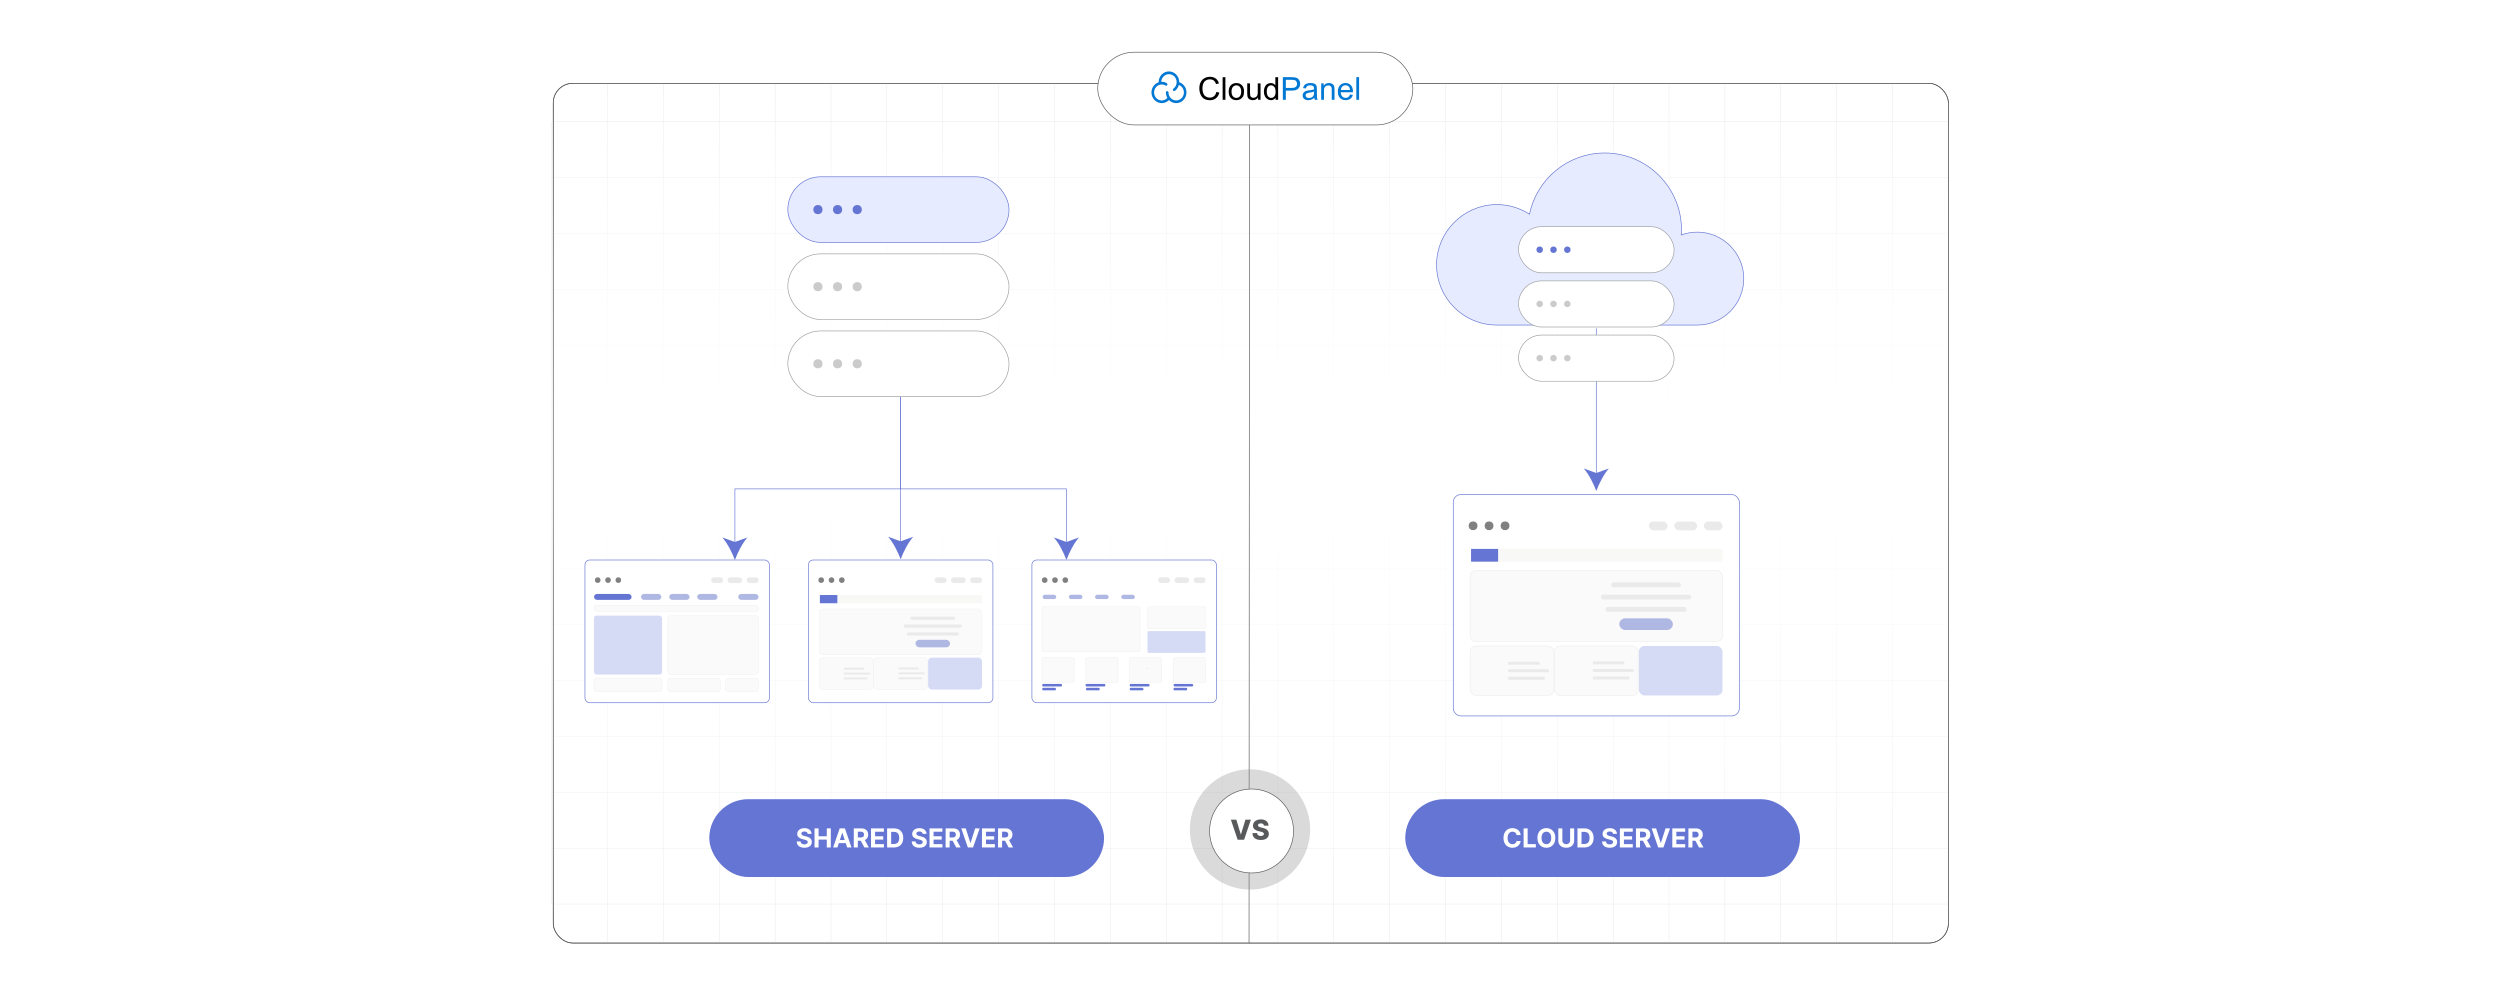 <?xml version="1.0" encoding="UTF-8"?><svg id="Layer_1" xmlns="http://www.w3.org/2000/svg" xmlns:xlink="http://www.w3.org/1999/xlink" viewBox="0 0 1000 400"><defs><clipPath id="clippath"><rect y="0" width="1000" height="400" fill="none" stroke-width="0"/></clipPath><linearGradient id="linear-gradient" x1="500.002" y1="369.375" x2="500.002" y2="33.321" gradientUnits="userSpaceOnUse"><stop offset="0" stop-color="#fff" stop-opacity=".077"/><stop offset=".541" stop-color="#fff"/><stop offset=".58" stop-color="#fff" stop-opacity=".966"/><stop offset=".642" stop-color="#fff" stop-opacity=".874"/><stop offset=".721" stop-color="#fff" stop-opacity=".724"/><stop offset=".812" stop-color="#fff" stop-opacity=".515"/><stop offset=".913" stop-color="#fff" stop-opacity=".252"/><stop offset="1" stop-color="#fff" stop-opacity="0"/></linearGradient><filter id="drop-shadow-1" filterUnits="userSpaceOnUse"><feOffset dx=".624" dy=".624"/><feGaussianBlur result="blur" stdDeviation=".935"/><feFlood flood-color="#333" flood-opacity=".07"/><feComposite in2="blur" operator="in"/><feComposite in="SourceGraphic"/></filter><filter id="drop-shadow-2" filterUnits="userSpaceOnUse"><feOffset dx="1.858" dy="1.858"/><feGaussianBlur result="blur-2" stdDeviation="2.787"/><feFlood flood-color="#333" flood-opacity=".07"/><feComposite in2="blur-2" operator="in"/><feComposite in="SourceGraphic"/></filter><filter id="drop-shadow-3" filterUnits="userSpaceOnUse"><feOffset dx="1.858" dy="1.858"/><feGaussianBlur result="blur-3" stdDeviation="2.787"/><feFlood flood-color="#333" flood-opacity=".07"/><feComposite in2="blur-3" operator="in"/><feComposite in="SourceGraphic"/></filter><filter id="drop-shadow-4" filterUnits="userSpaceOnUse"><feOffset dx="2.11" dy="2.11"/><feGaussianBlur result="blur-4" stdDeviation="3.165"/><feFlood flood-color="#333" flood-opacity=".07"/><feComposite in2="blur-4" operator="in"/><feComposite in="SourceGraphic"/></filter></defs><rect width="1000" height="400" fill="#fff" stroke-width="0"/><g clip-path="url(#clippath)"><rect x=".192" y="-.084" width="1000" height="400" fill="#fff" stroke-width="0"/></g><rect x="221.302" y="33.321" width="558.051" height="343.903" rx="7.845" ry="7.845" fill="#fff" stroke="#58595b" stroke-miterlimit="10" stroke-width=".264"/><polyline points="220.648 361.621 220.648 339.268 220.648 316.925 220.648 294.571 220.648 272.228 220.648 249.885 220.648 227.531 220.648 205.188 220.648 182.834 220.648 160.491 220.648 138.137 220.648 115.794 220.648 93.441 220.648 71.097 220.648 48.744" fill="none" stroke="#dbdcdd" stroke-miterlimit="10" stroke-width=".129"/><polyline points="779.352 41.169 779.352 48.744 779.352 71.097 779.352 93.441 779.352 115.794 779.352 138.137 779.352 160.491 779.352 182.834 779.352 205.188 779.352 227.531 779.352 249.885 779.352 272.228 779.352 294.571 779.352 316.925 779.352 339.268 779.352 361.621 779.352 369.375" fill="none" stroke="#dbdcdd" stroke-miterlimit="10" stroke-width=".129"/><polyline points="779.352 361.621 756.999 361.621 734.655 361.621 712.302 361.621 689.959 361.621 667.605 361.621 645.262 361.621 622.919 361.621 600.565 361.621 578.212 361.621 555.868 361.621 533.525 361.621 511.172 361.621 488.828 361.621 466.475 361.621 444.132 361.621 421.788 361.621 399.435 361.621 377.081 361.621 354.738 361.621 332.395 361.621 310.041 361.621 287.698 361.621 265.344 361.621 243.001 361.621 221.302 361.621 220.648 361.621" fill="none" stroke="#dbdcdd" stroke-miterlimit="10" stroke-width=".129"/><line x1="220.651" y1="339.272" x2="779.35" y2="339.272" fill="none" stroke="#dbdcdd" stroke-miterlimit="10" stroke-width=".129"/><line x1="220.651" y1="316.924" x2="779.35" y2="316.924" fill="none" stroke="#dbdcdd" stroke-miterlimit="10" stroke-width=".129"/><line x1="220.651" y1="294.576" x2="779.35" y2="294.576" fill="none" stroke="#dbdcdd" stroke-miterlimit="10" stroke-width=".129"/><line x1="220.651" y1="272.228" x2="779.35" y2="272.228" fill="none" stroke="#dbdcdd" stroke-miterlimit="10" stroke-width=".129"/><line x1="220.651" y1="249.88" x2="779.35" y2="249.88" fill="none" stroke="#dbdcdd" stroke-miterlimit="10" stroke-width=".129"/><line x1="220.651" y1="227.532" x2="779.35" y2="227.532" fill="none" stroke="#dbdcdd" stroke-miterlimit="10" stroke-width=".129"/><line x1="220.651" y1="205.184" x2="779.35" y2="205.184" fill="none" stroke="#dbdcdd" stroke-miterlimit="10" stroke-width=".129"/><line x1="220.651" y1="182.836" x2="779.35" y2="182.836" fill="none" stroke="#dbdcdd" stroke-miterlimit="10" stroke-width=".129"/><line x1="220.651" y1="160.488" x2="779.35" y2="160.488" fill="none" stroke="#dbdcdd" stroke-miterlimit="10" stroke-width=".129"/><line x1="220.651" y1="138.14" x2="779.35" y2="138.14" fill="none" stroke="#dbdcdd" stroke-miterlimit="10" stroke-width=".129"/><line x1="220.651" y1="115.792" x2="779.35" y2="115.792" fill="none" stroke="#dbdcdd" stroke-miterlimit="10" stroke-width=".129"/><line x1="220.651" y1="93.444" x2="779.35" y2="93.444" fill="none" stroke="#dbdcdd" stroke-miterlimit="10" stroke-width=".129"/><line x1="220.651" y1="71.096" x2="779.35" y2="71.096" fill="none" stroke="#dbdcdd" stroke-miterlimit="10" stroke-width=".129"/><polyline points="779.352 48.744 756.999 48.744 734.655 48.744 712.302 48.744 689.959 48.744 667.605 48.744 645.262 48.744 622.919 48.744 600.565 48.744 578.212 48.744 555.868 48.744 533.525 48.744 511.172 48.744 488.828 48.744 466.475 48.744 444.132 48.744 421.788 48.744 399.435 48.744 377.081 48.744 354.738 48.744 332.395 48.744 310.041 48.744 287.698 48.744 265.344 48.744 243.001 48.744 221.302 48.744 220.648 48.744" fill="none" stroke="#dbdcdd" stroke-miterlimit="10" stroke-width=".129"/><polyline points="756.999 377.224 756.999 361.621 756.999 339.268 756.999 316.925 756.999 294.581 756.999 294.571 756.999 272.228 756.999 249.885 756.999 249.874 756.999 227.531 756.999 205.188 756.999 182.834 756.999 160.491 756.999 138.137 756.999 115.794 756.999 93.451 756.999 93.441 756.999 71.097 756.999 48.744 756.999 33.321" fill="none" stroke="#dbdcdd" stroke-miterlimit="10" stroke-width=".129"/><polyline points="734.655 377.224 734.655 361.621 734.655 339.268 734.655 316.925 734.655 294.581 734.655 294.571 734.655 272.228 734.655 249.885 734.655 249.874 734.655 227.531 734.655 205.188 734.655 182.834 734.655 160.491 734.655 138.137 734.655 115.794 734.655 93.451 734.655 93.441 734.655 71.097 734.655 48.744 734.655 33.321" fill="none" stroke="#dbdcdd" stroke-miterlimit="10" stroke-width=".129"/><polyline points="712.302 377.224 712.302 361.621 712.302 339.268 712.302 316.925 712.302 294.581 712.302 294.571 712.302 272.228 712.302 249.885 712.302 249.874 712.302 227.531 712.302 205.188 712.302 182.834 712.302 160.491 712.302 138.137 712.302 115.794 712.302 93.451 712.302 93.441 712.302 71.097 712.302 48.744 712.302 33.321" fill="none" stroke="#dbdcdd" stroke-miterlimit="10" stroke-width=".129"/><polyline points="689.959 377.224 689.959 361.621 689.959 339.268 689.959 316.925 689.959 294.581 689.959 294.571 689.959 272.228 689.959 249.885 689.959 249.874 689.959 227.531 689.959 205.188 689.959 182.834 689.959 160.491 689.959 138.137 689.959 115.794 689.959 93.451 689.959 93.441 689.959 71.097 689.959 48.744 689.959 33.321" fill="none" stroke="#dbdcdd" stroke-miterlimit="10" stroke-width=".129"/><polyline points="667.605 377.224 667.605 361.621 667.605 339.268 667.605 316.925 667.605 294.581 667.605 294.571 667.605 272.228 667.605 249.885 667.605 249.874 667.605 227.531 667.605 205.188 667.605 182.834 667.605 160.491 667.605 138.137 667.605 115.794 667.605 93.451 667.605 93.441 667.605 71.097 667.605 48.744 667.605 33.321" fill="none" stroke="#dbdcdd" stroke-miterlimit="10" stroke-width=".129"/><polyline points="645.262 377.224 645.262 361.621 645.262 339.268 645.262 316.925 645.262 294.581 645.262 294.571 645.262 272.228 645.262 249.885 645.262 249.874 645.262 227.531 645.262 205.188 645.262 182.834 645.262 160.491 645.262 138.137 645.262 115.794 645.262 93.451 645.262 93.441 645.262 71.097 645.262 48.744 645.262 33.321" fill="none" stroke="#dbdcdd" stroke-miterlimit="10" stroke-width=".129"/><polyline points="622.919 377.224 622.919 361.621 622.919 339.268 622.919 316.925 622.919 294.581 622.919 294.571 622.919 272.228 622.919 249.885 622.919 249.874 622.919 227.531 622.919 205.188 622.919 182.834 622.919 160.491 622.919 138.137 622.919 115.794 622.919 93.451 622.919 93.441 622.919 71.097 622.919 48.744 622.919 33.321" fill="none" stroke="#dbdcdd" stroke-miterlimit="10" stroke-width=".129"/><polyline points="600.565 33.321 600.565 48.744 600.565 71.097 600.565 93.441 600.565 93.451 600.565 115.794 600.565 138.137 600.565 160.491 600.565 182.834 600.565 205.188 600.565 227.531 600.565 249.874 600.565 249.885 600.565 272.228 600.565 294.571 600.565 294.581 600.565 316.925 600.565 339.268 600.565 361.621 600.565 377.224" fill="none" stroke="#dbdcdd" stroke-miterlimit="10" stroke-width=".129"/><polyline points="578.212 377.224 578.212 361.621 578.212 339.268 578.212 316.925 578.212 294.581 578.212 294.571 578.212 272.228 578.212 249.885 578.212 249.874 578.212 227.531 578.212 205.188 578.212 182.834 578.212 160.491 578.212 138.137 578.212 115.794 578.212 93.451 578.212 93.441 578.212 71.097 578.212 48.744 578.212 33.321" fill="none" stroke="#dbdcdd" stroke-miterlimit="10" stroke-width=".129"/><polyline points="555.868 33.321 555.868 48.744 555.868 71.097 555.868 93.441 555.868 93.451 555.868 115.794 555.868 138.137 555.868 160.491 555.868 182.834 555.868 205.188 555.868 227.531 555.868 249.874 555.868 249.885 555.868 272.228 555.868 294.571 555.868 294.581 555.868 316.925 555.868 339.268 555.868 361.621 555.868 377.224" fill="none" stroke="#dbdcdd" stroke-miterlimit="10" stroke-width=".129"/><polyline points="533.525 33.321 533.525 48.744 533.525 71.097 533.525 93.441 533.525 93.451 533.525 115.794 533.525 138.137 533.525 160.491 533.525 182.834 533.525 205.188 533.525 227.531 533.525 249.874 533.525 249.885 533.525 272.228 533.525 294.571 533.525 294.581 533.525 316.925 533.525 339.268 533.525 361.621 533.525 377.224" fill="none" stroke="#dbdcdd" stroke-miterlimit="10" stroke-width=".129"/><polyline points="511.172 377.224 511.172 361.621 511.172 339.268 511.172 316.925 511.172 294.581 511.172 294.571 511.172 272.228 511.172 249.885 511.172 249.874 511.172 227.531 511.172 205.188 511.172 182.834 511.172 160.491 511.172 138.137 511.172 115.794 511.172 93.451 511.172 93.441 511.172 71.097 511.172 48.744 511.172 33.321" fill="none" stroke="#dbdcdd" stroke-miterlimit="10" stroke-width=".129"/><polyline points="488.828 377.224 488.828 361.621 488.828 339.268 488.828 316.925 488.828 294.581 488.828 294.571 488.828 272.228 488.828 249.885 488.828 249.874 488.828 227.531 488.828 205.188 488.828 182.834 488.828 160.491 488.828 138.137 488.828 115.794 488.828 93.451 488.828 93.441 488.828 71.097 488.828 48.744 488.828 33.321" fill="none" stroke="#dbdcdd" stroke-miterlimit="10" stroke-width=".129"/><polyline points="466.475 377.224 466.475 361.621 466.475 339.268 466.475 316.925 466.475 294.581 466.475 294.571 466.475 272.228 466.475 249.885 466.475 249.874 466.475 227.531 466.475 205.188 466.475 182.834 466.475 160.491 466.475 138.137 466.475 115.794 466.475 93.451 466.475 93.441 466.475 71.097 466.475 48.744 466.475 33.321" fill="none" stroke="#dbdcdd" stroke-miterlimit="10" stroke-width=".129"/><polyline points="444.132 377.224 444.132 361.621 444.132 339.268 444.132 316.925 444.132 294.581 444.132 294.571 444.132 272.228 444.132 249.885 444.132 249.874 444.132 227.531 444.132 205.188 444.132 182.834 444.132 160.491 444.132 138.137 444.132 115.794 444.132 93.451 444.132 93.441 444.132 71.097 444.132 48.744 444.132 33.321" fill="none" stroke="#dbdcdd" stroke-miterlimit="10" stroke-width=".129"/><polyline points="421.788 377.224 421.788 361.621 421.788 339.268 421.788 316.925 421.788 294.581 421.788 294.571 421.788 272.228 421.788 249.885 421.788 249.874 421.788 227.531 421.788 205.188 421.788 182.834 421.788 160.491 421.788 138.137 421.788 115.794 421.788 93.451 421.788 93.441 421.788 71.097 421.788 48.744 421.788 33.321" fill="none" stroke="#dbdcdd" stroke-miterlimit="10" stroke-width=".129"/><polyline points="399.435 377.224 399.435 361.621 399.435 339.268 399.435 316.925 399.435 294.581 399.435 294.571 399.435 272.228 399.435 249.885 399.435 249.874 399.435 227.531 399.435 205.188 399.435 182.834 399.435 160.491 399.435 138.137 399.435 115.794 399.435 93.451 399.435 93.441 399.435 71.097 399.435 48.744 399.435 33.321" fill="none" stroke="#dbdcdd" stroke-miterlimit="10" stroke-width=".129"/><polyline points="377.081 377.224 377.081 361.621 377.081 339.268 377.081 316.925 377.081 294.581 377.081 294.571 377.081 272.228 377.081 249.885 377.081 249.874 377.081 227.531 377.081 205.188 377.081 182.834 377.081 160.491 377.081 138.137 377.081 115.794 377.081 93.451 377.081 93.441 377.081 71.097 377.081 48.744 377.081 33.321" fill="none" stroke="#dbdcdd" stroke-miterlimit="10" stroke-width=".129"/><polyline points="354.738 377.224 354.738 361.621 354.738 339.268 354.738 316.925 354.738 294.581 354.738 294.571 354.738 272.228 354.738 249.885 354.738 249.874 354.738 227.531 354.738 205.188 354.738 182.834 354.738 160.491 354.738 138.137 354.738 115.794 354.738 93.451 354.738 93.441 354.738 71.097 354.738 48.744 354.738 33.321" fill="none" stroke="#dbdcdd" stroke-miterlimit="10" stroke-width=".129"/><polyline points="332.395 377.224 332.395 361.621 332.395 339.268 332.395 316.925 332.395 294.581 332.395 294.571 332.395 272.228 332.395 249.885 332.395 249.874 332.395 227.531 332.395 205.188 332.395 182.834 332.395 160.491 332.395 138.137 332.395 115.794 332.395 93.451 332.395 93.441 332.395 71.097 332.395 48.744 332.395 33.321" fill="none" stroke="#dbdcdd" stroke-miterlimit="10" stroke-width=".129"/><polyline points="310.041 377.224 310.041 361.621 310.041 339.268 310.041 316.925 310.041 294.581 310.041 294.571 310.041 272.228 310.041 249.885 310.041 249.874 310.041 227.531 310.041 205.188 310.041 182.834 310.041 160.491 310.041 138.137 310.041 115.794 310.041 93.451 310.041 93.441 310.041 71.097 310.041 48.744 310.041 33.321" fill="none" stroke="#dbdcdd" stroke-miterlimit="10" stroke-width=".129"/><polyline points="287.698 377.224 287.698 361.621 287.698 339.268 287.698 316.925 287.698 294.581 287.698 294.571 287.698 272.228 287.698 249.885 287.698 249.874 287.698 227.531 287.698 205.188 287.698 182.834 287.698 160.491 287.698 138.137 287.698 115.794 287.698 93.451 287.698 93.441 287.698 71.097 287.698 48.744 287.698 33.321" fill="none" stroke="#dbdcdd" stroke-miterlimit="10" stroke-width=".129"/><polyline points="265.344 377.224 265.344 361.621 265.344 339.268 265.344 316.925 265.344 294.581 265.344 294.571 265.344 272.228 265.344 249.885 265.344 249.874 265.344 227.531 265.344 205.188 265.344 182.834 265.344 160.491 265.344 138.137 265.344 115.794 265.344 93.451 265.344 93.441 265.344 71.097 265.344 48.744 265.344 33.321" fill="none" stroke="#dbdcdd" stroke-miterlimit="10" stroke-width=".129"/><polyline points="243.001 377.224 243.001 361.621 243.001 339.268 243.001 316.925 243.001 294.581 243.001 294.571 243.001 272.228 243.001 249.885 243.001 249.874 243.001 227.531 243.001 205.188 243.001 182.834 243.001 160.491 243.001 138.137 243.001 115.794 243.001 93.451 243.001 93.441 243.001 71.097 243.001 48.744 243.001 33.321" fill="none" stroke="#dbdcdd" stroke-miterlimit="10" stroke-width=".129"/><rect x="220.651" y="33.321" width="558.702" height="336.054" fill="url(#linear-gradient)" stroke-width="0"/><line x1="499.8" y1="33.321" x2="499.617" y2="377.224" fill="#fff" stroke="#58595b" stroke-miterlimit="10" stroke-width=".264"/><path d="M500.001,355.824c-13.261,0-24.05-10.789-24.05-24.051s10.789-24.05,24.05-24.05,24.051,10.789,24.051,24.05-10.789,24.051-24.051,24.051Z" fill="#888a8d" opacity=".31" stroke-width="0"/><circle cx="500.002" cy="331.774" r="16.796" fill="#fff" filter="url(#drop-shadow-1)" stroke="#58595b" stroke-miterlimit="10" stroke-width=".264"/><path d="M494.519,327.854l1.797,5.888h.067l1.798-5.888h2.174l-2.712,8.038h-2.587l-2.712-8.038h2.175Z" fill="#58595b" stroke-width="0"/><path d="M505.567,330.264c-.026-.288-.142-.513-.348-.674-.205-.16-.497-.241-.877-.241-.251,0-.461.033-.628.099s-.293.155-.377.269c-.084.114-.127.244-.129.391-.006.12.019.227.072.318.054.091.132.172.235.241s.229.13.375.183c.146.052.311.098.494.137l.691.157c.398.086.749.201,1.054.346.305.144.56.315.769.514.208.199.366.428.474.686.107.26.162.55.165.872-.003.508-.131.943-.385,1.307s-.618.643-1.094.836c-.475.193-1.047.29-1.717.29-.673,0-1.259-.101-1.758-.302-.5-.201-.889-.508-1.166-.918-.277-.411-.42-.931-.428-1.559h1.86c.016.259.085.475.208.647s.292.304.508.393.467.134.752.134c.262,0,.484-.035.669-.106.185-.07.326-.169.426-.294.1-.126.15-.27.153-.432-.003-.152-.05-.282-.142-.391s-.232-.203-.422-.283c-.19-.079-.431-.153-.724-.222l-.84-.196c-.696-.159-1.244-.418-1.645-.774-.4-.357-.6-.841-.597-1.45-.003-.497.131-.933.4-1.308.27-.374.643-.666,1.118-.875.477-.209,1.02-.314,1.629-.314.623,0,1.164.104,1.623.315s.815.506,1.069.885c.254.38.384.819.389,1.319h-1.86Z" fill="#58595b" stroke-width="0"/><rect x="221.302" y="33.321" width="558.051" height="343.903" rx="7.849" ry="7.849" fill="none" stroke="#58595b" stroke-miterlimit="10" stroke-width=".264"/><polyline points="360.266 158.631 360.266 195.555 293.959 195.555 293.959 217.63" fill="none" stroke="#6575d3" stroke-miterlimit="10" stroke-width=".264"/><path d="M293.959,223.997c-1.112-2.996-3.008-6.713-5.017-9.017l5.017,1.815,5.016-1.815c-2.009,2.304-3.905,6.021-5.016,9.017Z" fill="#6575d3" stroke-width="0"/><polyline points="360.266 158.631 360.266 195.555 426.573 195.555 426.573 217.63" fill="none" stroke="#6575d3" stroke-miterlimit="10" stroke-width=".264"/><path d="M426.573,223.997c-1.112-2.996-3.008-6.713-5.017-9.017l5.017,1.815,5.016-1.815c-2.009,2.304-3.905,6.021-5.016,9.017Z" fill="#6575d3" stroke-width="0"/><line x1="360.266" y1="195.282" x2="360.266" y2="217.357" fill="none" stroke="#6575d3" stroke-miterlimit="10" stroke-width=".264"/><path d="M360.266,223.724c-1.112-2.996-3.008-6.713-5.017-9.017l5.017,1.815,5.016-1.815c-2.009,2.304-3.905,6.021-5.016,9.017Z" fill="#6575d3" stroke-width="0"/><rect x="233.975" y="223.997" width="73.793" height="57.091" rx="1.94" ry="1.94" fill="#fff" stroke="#6575d3" stroke-miterlimit="10" stroke-width=".264"/><rect x="284.442" y="230.937" width="4.819" height="2.278" rx="1.139" ry="1.139" fill="#eaeaea" stroke-width="0"/><rect x="291.003" y="230.937" width="5.893" height="2.278" rx="1.139" ry="1.139" fill="#eaeaea" stroke-width="0"/><rect x="298.637" y="230.937" width="4.819" height="2.278" rx="1.139" ry="1.139" fill="#eaeaea" stroke-width="0"/><circle cx="239.087" cy="232.047" r="1.13" fill="gray" stroke-width="0"/><circle cx="243.21" cy="232.047" r="1.13" fill="gray" stroke-width="0"/><circle cx="247.333" cy="232.047" r="1.13" fill="gray" stroke-width="0"/><rect x="237.581" y="246.231" width="27.239" height="23.592" rx="1.097" ry="1.097" fill="#d5daf5" stroke-width="0"/><rect x="267.157" y="246.231" width="36.258" height="23.592" rx="1.097" ry="1.097" fill="#fafafa" stroke="#eaeaea" stroke-miterlimit="10" stroke-width=".137"/><rect x="237.581" y="271.248" width="27.239" height="5.443" rx="1.097" ry="1.097" fill="#fafafa" stroke="#eaeaea" stroke-miterlimit="10" stroke-width=".137"/><rect x="267.157" y="271.248" width="20.923" height="5.443" rx="1.097" ry="1.097" fill="#fafafa" stroke="#eaeaea" stroke-miterlimit="10" stroke-width=".137"/><rect x="290.223" y="271.248" width="13.192" height="5.443" rx="1.097" ry="1.097" fill="#fafafa" stroke="#eaeaea" stroke-miterlimit="10" stroke-width=".137"/><rect x="237.581" y="242.112" width="65.834" height="2.357" rx="1.178" ry="1.178" fill="#fafafa" stroke="#eaeaea" stroke-miterlimit="10" stroke-width=".147"/><rect x="256.411" y="237.583" width="8.124" height="2.365" rx="1.178" ry="1.178" fill="#afb8e2" stroke-width="0"/><rect x="237.612" y="237.583" width="15.029" height="2.365" rx="1.178" ry="1.178" fill="#6575d3" stroke-width="0"/><rect x="267.701" y="237.583" width="8.124" height="2.365" rx="1.178" ry="1.178" fill="#afb8e2" stroke-width="0"/><rect x="278.876" y="237.583" width="8.124" height="2.365" rx="1.178" ry="1.178" fill="#afb8e2" stroke-width="0"/><rect x="295.291" y="237.583" width="8.124" height="2.365" rx="1.178" ry="1.178" fill="#afb8e2" stroke-width="0"/><rect x="323.369" y="223.997" width="73.793" height="57.091" rx="1.94" ry="1.94" fill="#fff" stroke="#6575d3" stroke-miterlimit="10" stroke-width=".264"/><rect x="373.837" y="230.937" width="4.819" height="2.278" rx="1.139" ry="1.139" fill="#eaeaea" stroke-width="0"/><rect x="380.397" y="230.937" width="5.893" height="2.278" rx="1.139" ry="1.139" fill="#eaeaea" stroke-width="0"/><rect x="388.031" y="230.937" width="4.819" height="2.278" rx="1.139" ry="1.139" fill="#eaeaea" stroke-width="0"/><circle cx="328.481" cy="232.047" r="1.13" fill="gray" stroke-width="0"/><circle cx="332.604" cy="232.047" r="1.13" fill="gray" stroke-width="0"/><circle cx="336.727" cy="232.047" r="1.13" fill="gray" stroke-width="0"/><rect x="327.722" y="243.585" width="65.087" height="18.309" rx="1.472" ry="1.472" fill="#fafafa" stroke="#eaeaea" stroke-miterlimit="10" stroke-width=".137"/><rect x="371.246" y="263.046" width="21.563" height="12.771" rx="1.472" ry="1.472" fill="#d5daf5" stroke-width="0"/><rect x="327.954" y="238.006" width="64.855" height="3.287" fill="#f8f8f6" stroke-width="0"/><rect x="327.954" y="238.006" width="6.981" height="3.287" fill="#6575d3" stroke-width="0"/><rect x="366.193" y="255.913" width="13.826" height="3.02" rx="1.51" ry="1.51" fill="#afb8e2" stroke-width="0"/><rect x="327.722" y="263.046" width="21.598" height="12.771" rx="1.472" ry="1.472" fill="#fafafa" stroke="#eaeaea" stroke-miterlimit="10" stroke-width=".137"/><rect x="349.475" y="263.046" width="21.598" height="12.771" rx="1.472" ry="1.472" fill="#fafafa" stroke="#eaeaea" stroke-miterlimit="10" stroke-width=".137"/><rect x="364.108" y="246.648" width="17.997" height="1.259" rx=".629" ry=".629" fill="#eaeaea" stroke-width="0"/><rect x="361.459" y="249.806" width="23.294" height="1.259" rx=".629" ry=".629" fill="#eaeaea" stroke-width="0"/><rect x="362.665" y="252.963" width="20.883" height="1.259" rx=".6" ry=".6" fill="#eaeaea" stroke-width="0"/><rect x="359.364" y="267.019" width="8.127" height=".777" rx=".127" ry=".127" fill="#eaeaea" stroke-width="0"/><rect x="359.364" y="268.969" width="10.519" height=".777" rx=".127" ry=".127" fill="#eaeaea" stroke-width="0"/><rect x="359.364" y="270.919" width="9.43" height=".777" rx=".111" ry=".111" fill="#eaeaea" stroke-width="0"/><rect x="337.528" y="267.089" width="8.127" height=".777" rx=".127" ry=".127" fill="#eaeaea" stroke-width="0"/><rect x="337.528" y="269.039" width="10.519" height=".777" rx=".127" ry=".127" fill="#eaeaea" stroke-width="0"/><rect x="337.528" y="270.989" width="9.43" height=".777" rx=".111" ry=".111" fill="#eaeaea" stroke-width="0"/><rect x="412.764" y="223.997" width="73.793" height="57.091" rx="1.94" ry="1.94" fill="#fff" stroke="#6575d3" stroke-miterlimit="10" stroke-width=".264"/><rect x="463.231" y="230.937" width="4.819" height="2.278" rx="1.139" ry="1.139" fill="#eaeaea" stroke-width="0"/><rect x="469.792" y="230.937" width="5.893" height="2.278" rx="1.139" ry="1.139" fill="#eaeaea" stroke-width="0"/><rect x="477.426" y="230.937" width="4.819" height="2.278" rx="1.139" ry="1.139" fill="#eaeaea" stroke-width="0"/><circle cx="417.876" cy="232.047" r="1.13" fill="gray" stroke-width="0"/><circle cx="421.999" cy="232.047" r="1.13" fill="gray" stroke-width="0"/><circle cx="426.122" cy="232.047" r="1.13" fill="gray" stroke-width="0"/><rect x="416.769" y="242.729" width="39.261" height="17.891" rx=".341" ry=".341" fill="#fafafa" stroke="#eaeaea" stroke-miterlimit="10" stroke-width=".137"/><rect x="417.05" y="237.902" width="5.452" height="1.736" rx=".868" ry=".868" fill="#afb8e2" stroke-width="0"/><rect x="427.532" y="237.902" width="5.452" height="1.736" rx=".868" ry=".868" fill="#afb8e2" stroke-width="0"/><rect x="438.014" y="237.902" width="5.452" height="1.736" rx=".868" ry=".868" fill="#afb8e2" stroke-width="0"/><rect x="448.496" y="237.902" width="5.452" height="1.736" rx=".868" ry=".868" fill="#afb8e2" stroke-width="0"/><rect x="458.989" y="242.728" width="23.2" height="8.681" rx=".341" ry=".341" fill="#fafafa" stroke="#eaeaea" stroke-miterlimit="10" stroke-width=".137"/><rect x="458.989" y="252.465" width="23.2" height="8.681" rx=".341" ry=".341" fill="#d5daf5" stroke-width="0"/><rect x="416.78" y="263.121" width="12.918" height="9.802" rx=".479" ry=".479" fill="#fafafa" stroke="#eaeaea" stroke-miterlimit="10" stroke-width=".137"/><rect x="416.901" y="273.58" width="7.893" height="1.02" rx=".341" ry=".341" fill="#6575d3" stroke-width="0"/><rect x="416.901" y="275.125" width="5.46" height="1.02" rx=".341" ry=".341" fill="#6575d3" stroke-width="0"/><rect x="434.282" y="263.121" width="12.918" height="9.802" rx=".479" ry=".479" fill="#fafafa" stroke="#eaeaea" stroke-miterlimit="10" stroke-width=".137"/><rect x="434.231" y="273.58" width="7.893" height="1.02" rx=".341" ry=".341" fill="#6575d3" stroke-width="0"/><rect x="434.403" y="275.125" width="5.46" height="1.02" rx=".341" ry=".341" fill="#6575d3" stroke-width="0"/><rect x="451.784" y="263.121" width="12.918" height="9.802" rx=".479" ry=".479" fill="#fafafa" stroke="#eaeaea" stroke-miterlimit="10" stroke-width=".137"/><rect x="451.905" y="273.58" width="7.893" height="1.02" rx=".341" ry=".341" fill="#6575d3" stroke-width="0"/><rect x="451.905" y="275.125" width="5.46" height="1.02" rx=".341" ry=".341" fill="#6575d3" stroke-width="0"/><rect x="469.286" y="263.121" width="12.918" height="9.802" rx=".479" ry=".479" fill="#fafafa" stroke="#eaeaea" stroke-miterlimit="10" stroke-width=".137"/><rect x="469.407" y="273.58" width="7.893" height="1.02" rx=".51" ry=".51" fill="#6575d3" stroke-width="0"/><rect x="469.407" y="275.125" width="5.46" height="1.02" rx=".341" ry=".341" fill="#6575d3" stroke-width="0"/><path d="M458.889,267.52c.043,0,.078-.035.078-.078,0-0,0-.001,0-.001l-.001-.051c-.001-.043-.036-.078-.08-.077-.043.001-.078.036-.077.08l.001.051c.001.043.035.077.078.077Z" fill="#3878cb" stroke="#cacaca" stroke-miterlimit="10" stroke-width=".096"/><rect x="315.127" y="70.714" width="88.475" height="26.251" rx="13.125" ry="13.125" fill="#e6ebff" stroke="#6575d3" stroke-miterlimit="10" stroke-width=".264"/><circle cx="327.17" cy="83.839" r="1.838" fill="#6575d3" stroke-width="0"/><circle cx="335.029" cy="83.839" r="1.838" fill="#6575d3" stroke-width="0"/><circle cx="342.888" cy="83.839" r="1.838" fill="#6575d3" stroke-width="0"/><rect x="315.127" y="101.547" width="88.475" height="26.251" rx="13.125" ry="13.125" fill="#fff" stroke="#9c9ea1" stroke-miterlimit="10" stroke-width=".264"/><circle cx="327.17" cy="114.672" r="1.838" fill="#cbcbcb" stroke-width="0"/><circle cx="335.029" cy="114.672" r="1.838" fill="#cbcbcb" stroke-width="0"/><circle cx="342.888" cy="114.672" r="1.838" fill="#cbcbcb" stroke-width="0"/><rect x="315.127" y="132.38" width="88.475" height="26.251" rx="13.125" ry="13.125" fill="#fff" stroke="#9c9ea1" stroke-miterlimit="10" stroke-width=".264"/><circle cx="327.17" cy="145.505" r="1.838" fill="#cbcbcb" stroke-width="0"/><circle cx="335.029" cy="145.505" r="1.838" fill="#cbcbcb" stroke-width="0"/><circle cx="342.888" cy="145.505" r="1.838" fill="#cbcbcb" stroke-width="0"/><path d="M679.274,92.855c-2.376-.043-4.652.36-6.751,1.13.046-.685.077-1.374.077-2.071,0-16.966-13.753-30.719-30.719-30.719-14.833,0-27.209,10.513-30.087,24.494-3.86-2.499-8.476-3.929-13.434-3.856-13.06.192-23.717,11.001-23.733,24.062-.016,13.321,10.778,24.125,24.095,24.125h80.204c10.501,0,18.968-8.709,18.571-19.299-.367-9.779-8.44-17.687-18.223-17.866Z" fill="#e6ebff" stroke="#6575d3" stroke-miterlimit="10" stroke-width=".264"/><line x1="638.518" y1="131.311" x2="638.518" y2="190.038" fill="none" stroke="#6575d3" stroke-miterlimit="10" stroke-width=".264"/><path d="M638.518,196.405c-1.112-2.996-3.008-6.713-5.017-9.017l5.017,1.815,5.016-1.815c-2.009,2.304-3.905,6.021-5.016,9.017Z" fill="#6575d3" stroke-width="0"/><rect x="581.308" y="197.841" width="114.419" height="88.522" rx="3.008" ry="3.008" fill="#fff" stroke="#6575d3" stroke-miterlimit="10" stroke-width=".264"/><rect x="659.559" y="208.602" width="7.473" height="3.532" rx="1.766" ry="1.766" fill="#eaeaea" stroke-width="0"/><rect x="669.732" y="208.602" width="9.137" height="3.532" rx="1.766" ry="1.766" fill="#eaeaea" stroke-width="0"/><rect x="681.569" y="208.602" width="7.473" height="3.532" rx="1.766" ry="1.766" fill="#eaeaea" stroke-width="0"/><circle cx="589.235" cy="210.322" r="1.752" fill="gray" stroke-width="0"/><circle cx="595.627" cy="210.322" r="1.752" fill="gray" stroke-width="0"/><circle cx="602.02" cy="210.322" r="1.752" fill="gray" stroke-width="0"/><rect x="588.058" y="228.213" width="100.92" height="28.389" rx="2.283" ry="2.283" fill="#fafafa" stroke="#eaeaea" stroke-miterlimit="10" stroke-width=".213"/><rect x="655.542" y="258.388" width="33.435" height="19.801" rx="2.283" ry="2.283" fill="#d5daf5" stroke-width="0"/><rect x="588.418" y="219.564" width="100.559" height="5.097" fill="#f8f8f6" stroke-width="0"/><rect x="588.418" y="219.564" width="10.824" height="5.097" fill="#6575d3" stroke-width="0"/><rect x="647.708" y="247.327" width="21.438" height="4.683" rx="2.341" ry="2.341" fill="#afb8e2" stroke-width="0"/><rect x="588.058" y="258.388" width="33.489" height="19.801" rx="2.283" ry="2.283" fill="#fafafa" stroke="#eaeaea" stroke-miterlimit="10" stroke-width=".213"/><rect x="621.786" y="258.388" width="33.489" height="19.801" rx="2.283" ry="2.283" fill="#fafafa" stroke="#eaeaea" stroke-miterlimit="10" stroke-width=".213"/><rect x="644.475" y="232.962" width="27.904" height="1.952" rx=".976" ry=".976" fill="#eaeaea" stroke-width="0"/><rect x="640.368" y="237.858" width="36.119" height="1.952" rx=".976" ry=".976" fill="#eaeaea" stroke-width="0"/><rect x="642.237" y="242.755" width="32.379" height="1.952" rx=".931" ry=".931" fill="#eaeaea" stroke-width="0"/><rect x="637.12" y="264.549" width="12.601" height="1.205" rx=".197" ry=".197" fill="#eaeaea" stroke-width="0"/><rect x="637.12" y="267.572" width="16.31" height="1.205" rx=".197" ry=".197" fill="#eaeaea" stroke-width="0"/><rect x="637.12" y="270.595" width="14.622" height="1.205" rx=".173" ry=".173" fill="#eaeaea" stroke-width="0"/><rect x="603.261" y="264.657" width="12.601" height="1.205" rx=".197" ry=".197" fill="#eaeaea" stroke-width="0"/><rect x="603.261" y="267.68" width="16.31" height="1.205" rx=".197" ry=".197" fill="#eaeaea" stroke-width="0"/><rect x="603.261" y="270.704" width="14.622" height="1.205" rx=".173" ry=".173" fill="#eaeaea" stroke-width="0"/><rect x="607.406" y="90.661" width="62.224" height="18.462" rx="9.231" ry="9.231" fill="#fff" stroke="#9c9ea1" stroke-miterlimit="10" stroke-width=".264"/><circle cx="615.875" cy="99.892" r="1.293" fill="#6575d3" stroke-width="0"/><circle cx="621.403" cy="99.892" r="1.293" fill="#6575d3" stroke-width="0"/><circle cx="626.93" cy="99.892" r="1.293" fill="#6575d3" stroke-width="0"/><rect x="607.406" y="112.346" width="62.224" height="18.462" rx="9.231" ry="9.231" fill="#fff" stroke="#9c9ea1" stroke-miterlimit="10" stroke-width=".264"/><circle cx="615.875" cy="121.576" r="1.293" fill="#cbcbcb" stroke-width="0"/><circle cx="621.403" cy="121.576" r="1.293" fill="#cbcbcb" stroke-width="0"/><circle cx="626.93" cy="121.576" r="1.293" fill="#cbcbcb" stroke-width="0"/><rect x="607.406" y="134.03" width="62.224" height="18.462" rx="9.231" ry="9.231" fill="#fff" stroke="#9c9ea1" stroke-miterlimit="10" stroke-width=".264"/><circle cx="615.875" cy="143.261" r="1.293" fill="#cbcbcb" stroke-width="0"/><circle cx="621.403" cy="143.261" r="1.293" fill="#cbcbcb" stroke-width="0"/><circle cx="626.93" cy="143.261" r="1.293" fill="#cbcbcb" stroke-width="0"/><g filter="url(#drop-shadow-2)"><rect x="281.856" y="317.814" width="157.908" height="31.136" rx="15.568" ry="15.568" fill="#6575d3" stroke-width="0"/><path d="M321.223,331.694c-.03-.301-.158-.535-.384-.701-.227-.167-.534-.25-.922-.25-.264,0-.486.036-.668.109-.182.074-.32.175-.416.305-.096.129-.144.276-.144.44-.005.137.024.256.087.357.064.102.151.19.263.264s.241.137.388.19c.146.054.303.099.47.136l.686.164c.334.075.639.175.918.299s.52.277.724.459c.204.182.362.396.476.642s.171.529.173.848c-.002.468-.121.872-.356,1.214-.235.343-.573.607-1.015.795-.442.189-.974.282-1.595.282-.617,0-1.154-.095-1.61-.284-.457-.189-.812-.469-1.067-.841-.255-.372-.389-.833-.401-1.383h1.563c.018.256.091.47.222.64.13.171.306.299.526.385s.47.129.749.129c.273,0,.512-.04.714-.12.203-.079.36-.19.472-.332.112-.142.168-.305.168-.488,0-.172-.051-.316-.151-.433-.101-.117-.248-.217-.44-.299s-.428-.157-.707-.224l-.832-.209c-.644-.157-1.153-.402-1.526-.735-.373-.333-.559-.782-.556-1.348-.003-.462.121-.866.371-1.212s.594-.616,1.032-.81c.438-.193.935-.291,1.493-.291.567,0,1.063.098,1.487.291.424.194.754.465.991.81s.358.746.366,1.201h-1.548Z" fill="#fff" stroke-width="0"/><path d="M323.958,337.138v-7.643h1.616v3.153h3.28v-3.153h1.612v7.643h-1.612v-3.157h-3.28v3.157h-1.616Z" fill="#fff" stroke-width="0"/><path d="M333.115,337.138h-1.731l2.638-7.643h2.082l2.635,7.643h-1.731l-1.915-5.896h-.06l-1.918,5.896ZM333.007,334.134h4.09v1.262h-4.09v-1.262Z" fill="#fff" stroke-width="0"/><path d="M339.657,337.138v-7.643h3.015c.577,0,1.07.102,1.48.309.409.205.722.495.937.869.215.374.323.815.323,1.319,0,.507-.11.943-.329,1.308s-.536.644-.95.838-.915.291-1.502.291h-2.019v-1.299h1.757c.309,0,.565-.042.769-.127.204-.084.356-.211.458-.381.101-.169.151-.379.151-.63,0-.254-.05-.468-.151-.643-.101-.174-.254-.306-.459-.397-.206-.091-.463-.137-.774-.137h-1.09v6.321h-1.616ZM343.784,333.661l1.899,3.478h-1.783l-1.858-3.478h1.743Z" fill="#fff" stroke-width="0"/><path d="M346.552,337.138v-7.643h5.15v1.333h-3.534v1.82h3.269v1.332h-3.269v1.825h3.549v1.332h-5.165Z" fill="#fff" stroke-width="0"/><path d="M355.699,337.138h-2.709v-7.643h2.731c.769,0,1.431.152,1.985.457.555.306.982.742,1.282,1.312.3.569.45,1.251.45,2.045,0,.796-.15,1.48-.45,2.052s-.729,1.012-1.287,1.317c-.559.306-1.226.459-2.002.459ZM354.605,335.753h1.026c.477,0,.88-.085,1.207-.255.327-.171.574-.435.739-.795.166-.359.248-.824.248-1.394,0-.565-.083-1.026-.248-1.385-.165-.358-.411-.622-.737-.791s-.728-.254-1.205-.254h-1.03v4.873Z" fill="#fff" stroke-width="0"/><path d="M367.214,331.694c-.03-.301-.158-.535-.384-.701-.227-.167-.534-.25-.922-.25-.264,0-.486.036-.668.109-.182.074-.32.175-.416.305-.096.129-.144.276-.144.44-.005.137.024.256.087.357.064.102.151.19.263.264s.241.137.388.19c.146.054.303.099.47.136l.686.164c.334.075.639.175.918.299s.52.277.724.459c.204.182.362.396.476.642s.171.529.173.848c-.002.468-.121.872-.356,1.214-.235.343-.573.607-1.015.795-.442.189-.974.282-1.595.282-.617,0-1.154-.095-1.61-.284-.457-.189-.812-.469-1.067-.841-.255-.372-.389-.833-.401-1.383h1.563c.018.256.091.47.222.64.13.171.306.299.526.385s.47.129.749.129c.273,0,.512-.04.714-.12.203-.079.36-.19.472-.332.112-.142.168-.305.168-.488,0-.172-.051-.316-.151-.433-.101-.117-.248-.217-.44-.299s-.428-.157-.707-.224l-.832-.209c-.644-.157-1.153-.402-1.526-.735-.373-.333-.559-.782-.556-1.348-.003-.462.121-.866.371-1.212s.594-.616,1.032-.81c.438-.193.935-.291,1.493-.291.567,0,1.063.098,1.487.291.424.194.754.465.991.81s.358.746.366,1.201h-1.548Z" fill="#fff" stroke-width="0"/><path d="M369.949,337.138v-7.643h5.15v1.333h-3.534v1.82h3.269v1.332h-3.269v1.825h3.549v1.332h-5.165Z" fill="#fff" stroke-width="0"/><path d="M376.386,337.138v-7.643h3.015c.577,0,1.07.102,1.48.309.409.205.722.495.937.869.215.374.323.815.323,1.319,0,.507-.11.943-.329,1.308s-.536.644-.95.838-.915.291-1.502.291h-2.019v-1.299h1.757c.309,0,.565-.042.769-.127.204-.084.356-.211.458-.381.101-.169.151-.379.151-.63,0-.254-.05-.468-.151-.643-.101-.174-.254-.306-.459-.397-.206-.091-.463-.137-.774-.137h-1.09v6.321h-1.616ZM380.513,333.661l1.899,3.478h-1.783l-1.858-3.478h1.743Z" fill="#fff" stroke-width="0"/><path d="M384.446,329.496l1.847,5.807h.071l1.851-5.807h1.791l-2.635,7.643h-2.082l-2.638-7.643h1.795Z" fill="#fff" stroke-width="0"/><path d="M390.924,337.138v-7.643h5.15v1.333h-3.534v1.82h3.269v1.332h-3.269v1.825h3.549v1.332h-5.165Z" fill="#fff" stroke-width="0"/><path d="M397.361,337.138v-7.643h3.015c.577,0,1.07.102,1.48.309.409.205.722.495.937.869.215.374.323.815.323,1.319,0,.507-.11.943-.329,1.308s-.536.644-.95.838-.915.291-1.502.291h-2.019v-1.299h1.757c.309,0,.565-.042.769-.127.204-.084.356-.211.458-.381.101-.169.151-.379.151-.63,0-.254-.05-.468-.151-.643-.101-.174-.254-.306-.459-.397-.206-.091-.463-.137-.774-.137h-1.09v6.321h-1.616ZM401.488,333.661l1.899,3.478h-1.783l-1.858-3.478h1.743Z" fill="#fff" stroke-width="0"/></g><g filter="url(#drop-shadow-3)"><rect x="560.239" y="317.814" width="157.908" height="31.136" rx="15.568" ry="15.568" fill="#6575d3" stroke-width="0"/><path d="M606.424,332.171h-1.635c-.029-.211-.091-.399-.183-.565-.092-.165-.21-.307-.354-.423-.144-.117-.31-.207-.498-.27-.188-.061-.392-.093-.61-.093-.396,0-.74.098-1.033.293-.294.195-.521.478-.684.851-.161.372-.242.823-.242,1.353,0,.545.081,1.003.244,1.373.163.371.392.651.685.84.293.19.633.284,1.019.284.216,0,.417-.029.603-.086.185-.058.35-.142.494-.252.144-.111.265-.246.36-.405s.162-.341.199-.545l1.635.008c-.042.351-.147.689-.315,1.013-.168.325-.394.615-.676.87s-.618.456-1.007.605c-.39.147-.829.222-1.319.222-.682,0-1.291-.154-1.826-.463-.536-.309-.96-.755-1.27-1.34-.31-.584-.464-1.292-.464-2.123,0-.833.156-1.542.47-2.127.314-.584.739-1.03,1.276-1.338.537-.307,1.142-.461,1.813-.461.442,0,.854.062,1.233.186.379.125.716.306,1.009.543.294.238.533.528.719.872.185.343.304.736.356,1.179Z" fill="#fff" stroke-width="0"/><path d="M607.584,337.138v-7.643h1.616v6.311h3.276v1.332h-4.893Z" fill="#fff" stroke-width="0"/><path d="M620.27,333.317c0,.834-.157,1.543-.472,2.127-.315.585-.742,1.03-1.283,1.338s-1.149.461-1.823.461c-.679,0-1.289-.154-1.828-.463-.54-.309-.967-.755-1.28-1.34-.314-.584-.47-1.292-.47-2.123,0-.833.156-1.542.47-2.127.314-.584.74-1.03,1.28-1.338.539-.307,1.149-.461,1.828-.461.674,0,1.282.154,1.823.461.541.308.969.754,1.283,1.338.315.585.472,1.294.472,2.127ZM618.633,333.317c0-.54-.08-.995-.24-1.365-.161-.371-.387-.652-.678-.844s-.632-.287-1.022-.287-.731.096-1.022.287-.517.473-.677.844c-.161.37-.241.825-.241,1.365s.08.995.241,1.366c.16.37.386.651.677.843s.632.288,1.022.288.731-.097,1.022-.288.517-.473.678-.843c.16-.371.24-.826.24-1.366Z" fill="#fff" stroke-width="0"/><path d="M626.186,329.496h1.615v4.963c0,.558-.132,1.045-.398,1.463-.265.418-.635.743-1.109.977-.476.232-1.029.349-1.661.349-.634,0-1.188-.116-1.664-.349-.476-.233-.845-.559-1.108-.977s-.396-.905-.396-1.463v-4.963h1.616v4.825c0,.291.064.55.191.776.129.227.31.404.543.533.234.13.507.194.817.194.314,0,.587-.065.819-.194.232-.129.413-.307.541-.533s.192-.485.192-.776v-4.825Z" fill="#fff" stroke-width="0"/><path d="M631.839,337.138h-2.709v-7.643h2.731c.769,0,1.431.152,1.985.457.555.306.982.742,1.282,1.312.3.569.449,1.251.449,2.045,0,.796-.149,1.48-.449,2.052s-.73,1.012-1.288,1.317-1.226.459-2.002.459ZM630.746,335.753h1.025c.478,0,.881-.085,1.208-.255.327-.171.573-.435.738-.795.166-.359.248-.824.248-1.394,0-.565-.082-1.026-.248-1.385-.165-.358-.411-.622-.736-.791-.326-.169-.729-.254-1.206-.254h-1.029v4.873Z" fill="#fff" stroke-width="0"/><path d="M643.354,331.694c-.029-.301-.157-.535-.384-.701-.227-.167-.534-.25-.922-.25-.264,0-.486.036-.668.109-.182.074-.32.175-.416.305-.096.129-.144.276-.144.44-.005.137.024.256.088.357.064.102.15.19.263.264s.241.137.388.19c.147.054.304.099.471.136l.686.164c.333.075.64.175.918.299s.519.277.724.459.363.396.476.642c.113.246.172.529.174.848-.002.468-.121.872-.356,1.214-.234.343-.573.607-1.015.795-.441.189-.974.282-1.596.282-.616,0-1.153-.095-1.609-.284-.457-.189-.812-.469-1.067-.841s-.389-.833-.401-1.383h1.563c.018.256.092.47.222.64.131.171.307.299.526.385.221.086.47.129.748.129.273,0,.512-.04.715-.12.203-.079.36-.19.472-.332.112-.142.168-.305.168-.488,0-.172-.05-.316-.15-.433-.102-.117-.248-.217-.44-.299-.193-.082-.429-.157-.707-.224l-.833-.209c-.644-.157-1.152-.402-1.525-.735s-.559-.782-.557-1.348c-.002-.462.121-.866.372-1.212.25-.346.594-.616,1.031-.81.438-.193.935-.291,1.492-.291.567,0,1.063.098,1.487.291.424.194.755.465.991.81s.358.746.365,1.201h-1.549Z" fill="#fff" stroke-width="0"/><path d="M646.09,337.138v-7.643h5.149v1.333h-3.533v1.82h3.269v1.332h-3.269v1.825h3.549v1.332h-5.165Z" fill="#fff" stroke-width="0"/><path d="M652.526,337.138v-7.643h3.016c.577,0,1.07.102,1.48.309.409.205.721.495.936.869.215.374.322.815.322,1.319,0,.507-.109.943-.328,1.308s-.535.644-.949.838c-.415.194-.915.291-1.502.291h-2.019v-1.299h1.758c.309,0,.565-.042.769-.127.204-.084.356-.211.457-.381.102-.169.151-.379.151-.63,0-.254-.05-.468-.151-.643-.101-.174-.254-.306-.459-.397s-.463-.137-.774-.137h-1.089v6.321h-1.616ZM656.653,333.661l1.899,3.478h-1.783l-1.858-3.478h1.742Z" fill="#fff" stroke-width="0"/><path d="M660.587,329.496l1.847,5.807h.071l1.851-5.807h1.791l-2.634,7.643h-2.082l-2.639-7.643h1.795Z" fill="#fff" stroke-width="0"/><path d="M667.064,337.138v-7.643h5.149v1.333h-3.533v1.82h3.269v1.332h-3.269v1.825h3.549v1.332h-5.165Z" fill="#fff" stroke-width="0"/><path d="M673.501,337.138v-7.643h3.016c.577,0,1.07.102,1.48.309.409.205.721.495.936.869.215.374.322.815.322,1.319,0,.507-.109.943-.328,1.308s-.535.644-.949.838c-.415.194-.915.291-1.502.291h-2.019v-1.299h1.758c.309,0,.565-.042.769-.127.204-.084.356-.211.457-.381.102-.169.151-.379.151-.63,0-.254-.05-.468-.151-.643-.101-.174-.254-.306-.459-.397s-.463-.137-.774-.137h-1.089v6.321h-1.616ZM677.628,333.661l1.899,3.478h-1.783l-1.858-3.478h1.742Z" fill="#fff" stroke-width="0"/></g><g filter="url(#drop-shadow-4)"><rect x="436.979" y="18.776" width="126.044" height="29.089" rx="14.544" ry="14.544" fill="#fff" stroke="#58595b" stroke-miterlimit="10" stroke-width=".264"/><path d="M471.552,32.161c-.506-.643-1.193-1.122-1.971-1.376v-.05c0-2.355-1.842-4.275-4.113-4.275-2.272,0-4.115,1.915-4.115,4.275v.058c-1.663.545-2.878,2.165-2.878,4.076,0,2.355,1.844,4.275,4.114,4.275,1.089-.003,2.133-.446,2.891-1.23.756.784,1.799,1.229,2.887,1.23,2.267,0,4.115-1.915,4.115-4.275,0-.984-.334-1.947-.93-2.71ZM468.367,38.065c-1.694,0-3.074-1.433-3.074-3.195.004-.29-.229-.532-.52-.539-.287.004-.521.242-.521.529v.011c0,.798.214,1.548.581,2.187-.569.641-1.387,1.01-2.244,1.012-1.695,0-3.076-1.434-3.076-3.195s1.381-3.194,3.076-3.194c.367,0,.724.068,1.066.195.004,0,.007.004.012.004.118.042.285.123.337.168.092.084.213.131.337.131.153,0,.297-.07.392-.189.187-.226.161-.563-.057-.759-.227-.199-.581-.335-.667-.367-.452-.172-.932-.259-1.416-.259-.066,0-.131,0-.197.004.07-1.702,1.42-3.062,3.076-3.062,1.694,0,3.074,1.433,3.074,3.195.003,1.023-.476,1.989-1.293,2.604-.232.177-.285.508-.123.749.1.145.263.227.425.227.104,0,.209-.032.301-.1.776-.582,1.333-1.408,1.581-2.346,1.188.458,2.013,1.651,2.013,2.999-.004,1.757-1.384,3.19-3.083,3.19Z" fill="#0178d4" stroke-width="0"/><g isolation="isolate"><path d="M484.433,34.646l1.199.302c-.251.984-.703,1.734-1.356,2.253-.652.517-1.45.775-2.394.775-.976.001-1.77-.198-2.382-.595-.612-.397-1.078-.972-1.397-1.726s-.479-1.563-.479-2.428c-.001-.943.179-1.766.54-2.468.36-.702.872-1.237,1.538-1.602.665-.364,1.397-.546,2.196-.547.906,0,1.669.23,2.287.692.618.46,1.049,1.109,1.292,1.946l-1.18.279c-.21-.659-.515-1.139-.915-1.44-.4-.301-.902-.451-1.507-.451-.696.001-1.278.168-1.745.502-.468.334-.796.782-.985,1.343-.189.563-.283,1.143-.283,1.741,0,.77.113,1.442.337,2.016s.574,1.004,1.048,1.288c.473.285.986.427,1.538.427.671-.001,1.24-.195,1.705-.583.466-.387.78-.961.944-1.723Z" stroke-width="0"/><path d="M486.942,37.821l-.003-9.057,1.112-.001.003,9.057-1.112.001Z" stroke-width="0"/><path d="M489.364,34.538c-.001-1.215.336-2.115,1.012-2.7.564-.487,1.252-.73,2.063-.73.902-.001,1.639.294,2.212.885.572.591.859,1.408.86,2.45,0,.844-.127,1.508-.379,1.992-.254.484-.622.859-1.106,1.128-.484.268-1.012.402-1.585.402-.919,0-1.661-.294-2.228-.882-.567-.589-.85-1.438-.85-2.546ZM490.507,34.537c0,.841.183,1.47.55,1.888.366.418.828.627,1.384.627.551,0,1.011-.211,1.378-.631.366-.42.549-1.06.549-1.921-.001-.812-.185-1.427-.554-1.844-.369-.419-.827-.626-1.375-.626-.556,0-1.018.207-1.384.624-.366.416-.549,1.044-.549,1.884Z" stroke-width="0"/><path d="M501.115,37.815l-.001-.964c-.51.741-1.204,1.112-2.082,1.113-.387,0-.749-.074-1.084-.223-.335-.148-.585-.334-.748-.559-.163-.224-.277-.5-.343-.825-.046-.218-.069-.564-.069-1.038l-.002-4.065h1.112l.002,3.639c0,.581.023.972.068,1.173.07.293.218.522.445.689s.507.25.84.249c.334,0,.647-.085.939-.256s.5-.403.621-.699c.121-.294.182-.722.182-1.281l-.002-3.515,1.112-.001.003,6.561-.995.001Z" stroke-width="0"/><path d="M508.11,37.812l-.001-.828c-.416.652-1.027.978-1.834.978-.523,0-1.004-.144-1.443-.431-.439-.288-.779-.692-1.02-1.208-.241-.517-.362-1.111-.362-1.783-.001-.654.109-1.249.327-1.782.218-.534.546-.942.982-1.226.436-.285.924-.427,1.464-.427.396,0,.748.083,1.057.25s.56.384.754.651l-.001-3.25h1.106l.003,9.057h-1.032ZM504.594,34.539c0,.841.177,1.469.532,1.884.354.416.772.624,1.254.624.486,0,.899-.199,1.239-.596.34-.399.509-1.006.509-1.82-.001-.898-.174-1.557-.52-1.976-.346-.421-.772-.63-1.279-.63-.494,0-.907.201-1.239.605-.331.404-.497,1.041-.496,1.91Z" stroke-width="0"/></g><g isolation="isolate"><path d="M511.031,37.811l-.003-9.057,3.417-.001c.601,0,1.06.029,1.378.086.445.075.817.215,1.118.423.301.207.543.499.727.874.183.374.275.787.275,1.236.001.77-.244,1.422-.734,1.955-.49.534-1.376.801-2.656.801l-2.323.001.002,3.682h-1.199ZM512.228,33.06l2.341-.001c.774,0,1.324-.144,1.649-.432.326-.289.488-.696.488-1.218,0-.379-.096-.704-.288-.973-.191-.269-.444-.447-.757-.534-.202-.053-.574-.08-1.118-.08l-2.317.001.002,3.238Z" fill="#0178d4" stroke-width="0"/><path d="M523.61,36.998c-.412.35-.808.597-1.189.741-.381.145-.79.218-1.226.218-.721,0-1.275-.176-1.662-.529-.388-.35-.582-.8-.582-1.349-.001-.321.073-.615.219-.88.146-.266.338-.48.575-.641.236-.161.503-.282.799-.365.218-.057.548-.113.989-.166.898-.109,1.559-.236,1.984-.385.004-.152.006-.249.006-.29-.001-.453-.106-.772-.316-.958-.285-.251-.707-.376-1.267-.375-.523,0-.909.091-1.159.275s-.433.508-.553.973l-1.087-.148c.098-.466.261-.842.487-1.128s.554-.507.982-.661c.429-.154.925-.231,1.489-.231.56-.001,1.015.064,1.365.196.35.133.608.297.773.498s.28.452.346.757c.037.19.056.532.056,1.025l.001,1.484c.001,1.034.024,1.688.071,1.961.048.274.141.537.282.787l-1.162.001c-.116-.23-.19-.501-.223-.81ZM523.517,34.514c-.404.165-1.009.305-1.817.422-.457.065-.781.14-.97.222-.19.083-.336.203-.439.362-.103.159-.154.335-.154.528,0,.297.112.544.336.742.224.197.553.296.985.296.429,0,.81-.095,1.143-.282.333-.188.579-.445.735-.769.119-.252.179-.622.179-1.112v-.408Z" fill="#0178d4" stroke-width="0"/><path d="M526.366,37.806l-.003-6.561h1.001l.001.933c.481-.722,1.178-1.082,2.088-1.082.396,0,.759.07,1.091.212.331.141.58.328.745.559.165.23.28.504.346.821.041.206.062.567.062,1.081l.002,4.035-1.112.001-.002-3.991c0-.453-.043-.792-.13-1.016-.087-.225-.24-.404-.46-.538s-.479-.201-.775-.201c-.474,0-.883.15-1.226.451-.344.302-.515.873-.515,1.713l.002,3.584h-1.112Z" fill="#0178d4" stroke-width="0"/><path d="M537.894,35.689l1.149.142c-.181.671-.516,1.192-1.006,1.563-.49.37-1.117.556-1.879.557-.96,0-1.72-.295-2.283-.886-.562-.59-.844-1.419-.844-2.486-.001-1.104.283-1.96.852-2.571.568-.61,1.305-.914,2.211-.914.878-.001,1.594.297,2.151.895.556.597.835,1.437.835,2.52,0,.066-.002.165-.006.296l-4.893.001c.041.722.246,1.273.612,1.657.366.383.824.574,1.371.574.408-.001.756-.108,1.044-.322.288-.214.517-.556.685-1.025ZM534.242,33.892l3.664-.001c-.05-.551-.19-.965-.421-1.242-.354-.428-.813-.642-1.378-.641-.511,0-.94.171-1.288.512-.348.342-.54.799-.577,1.371Z" fill="#0178d4" stroke-width="0"/><path d="M540.416,37.801l-.003-9.057h1.112l.003,9.057h-1.112Z" fill="#0178d4" stroke-width="0"/></g></g></svg>